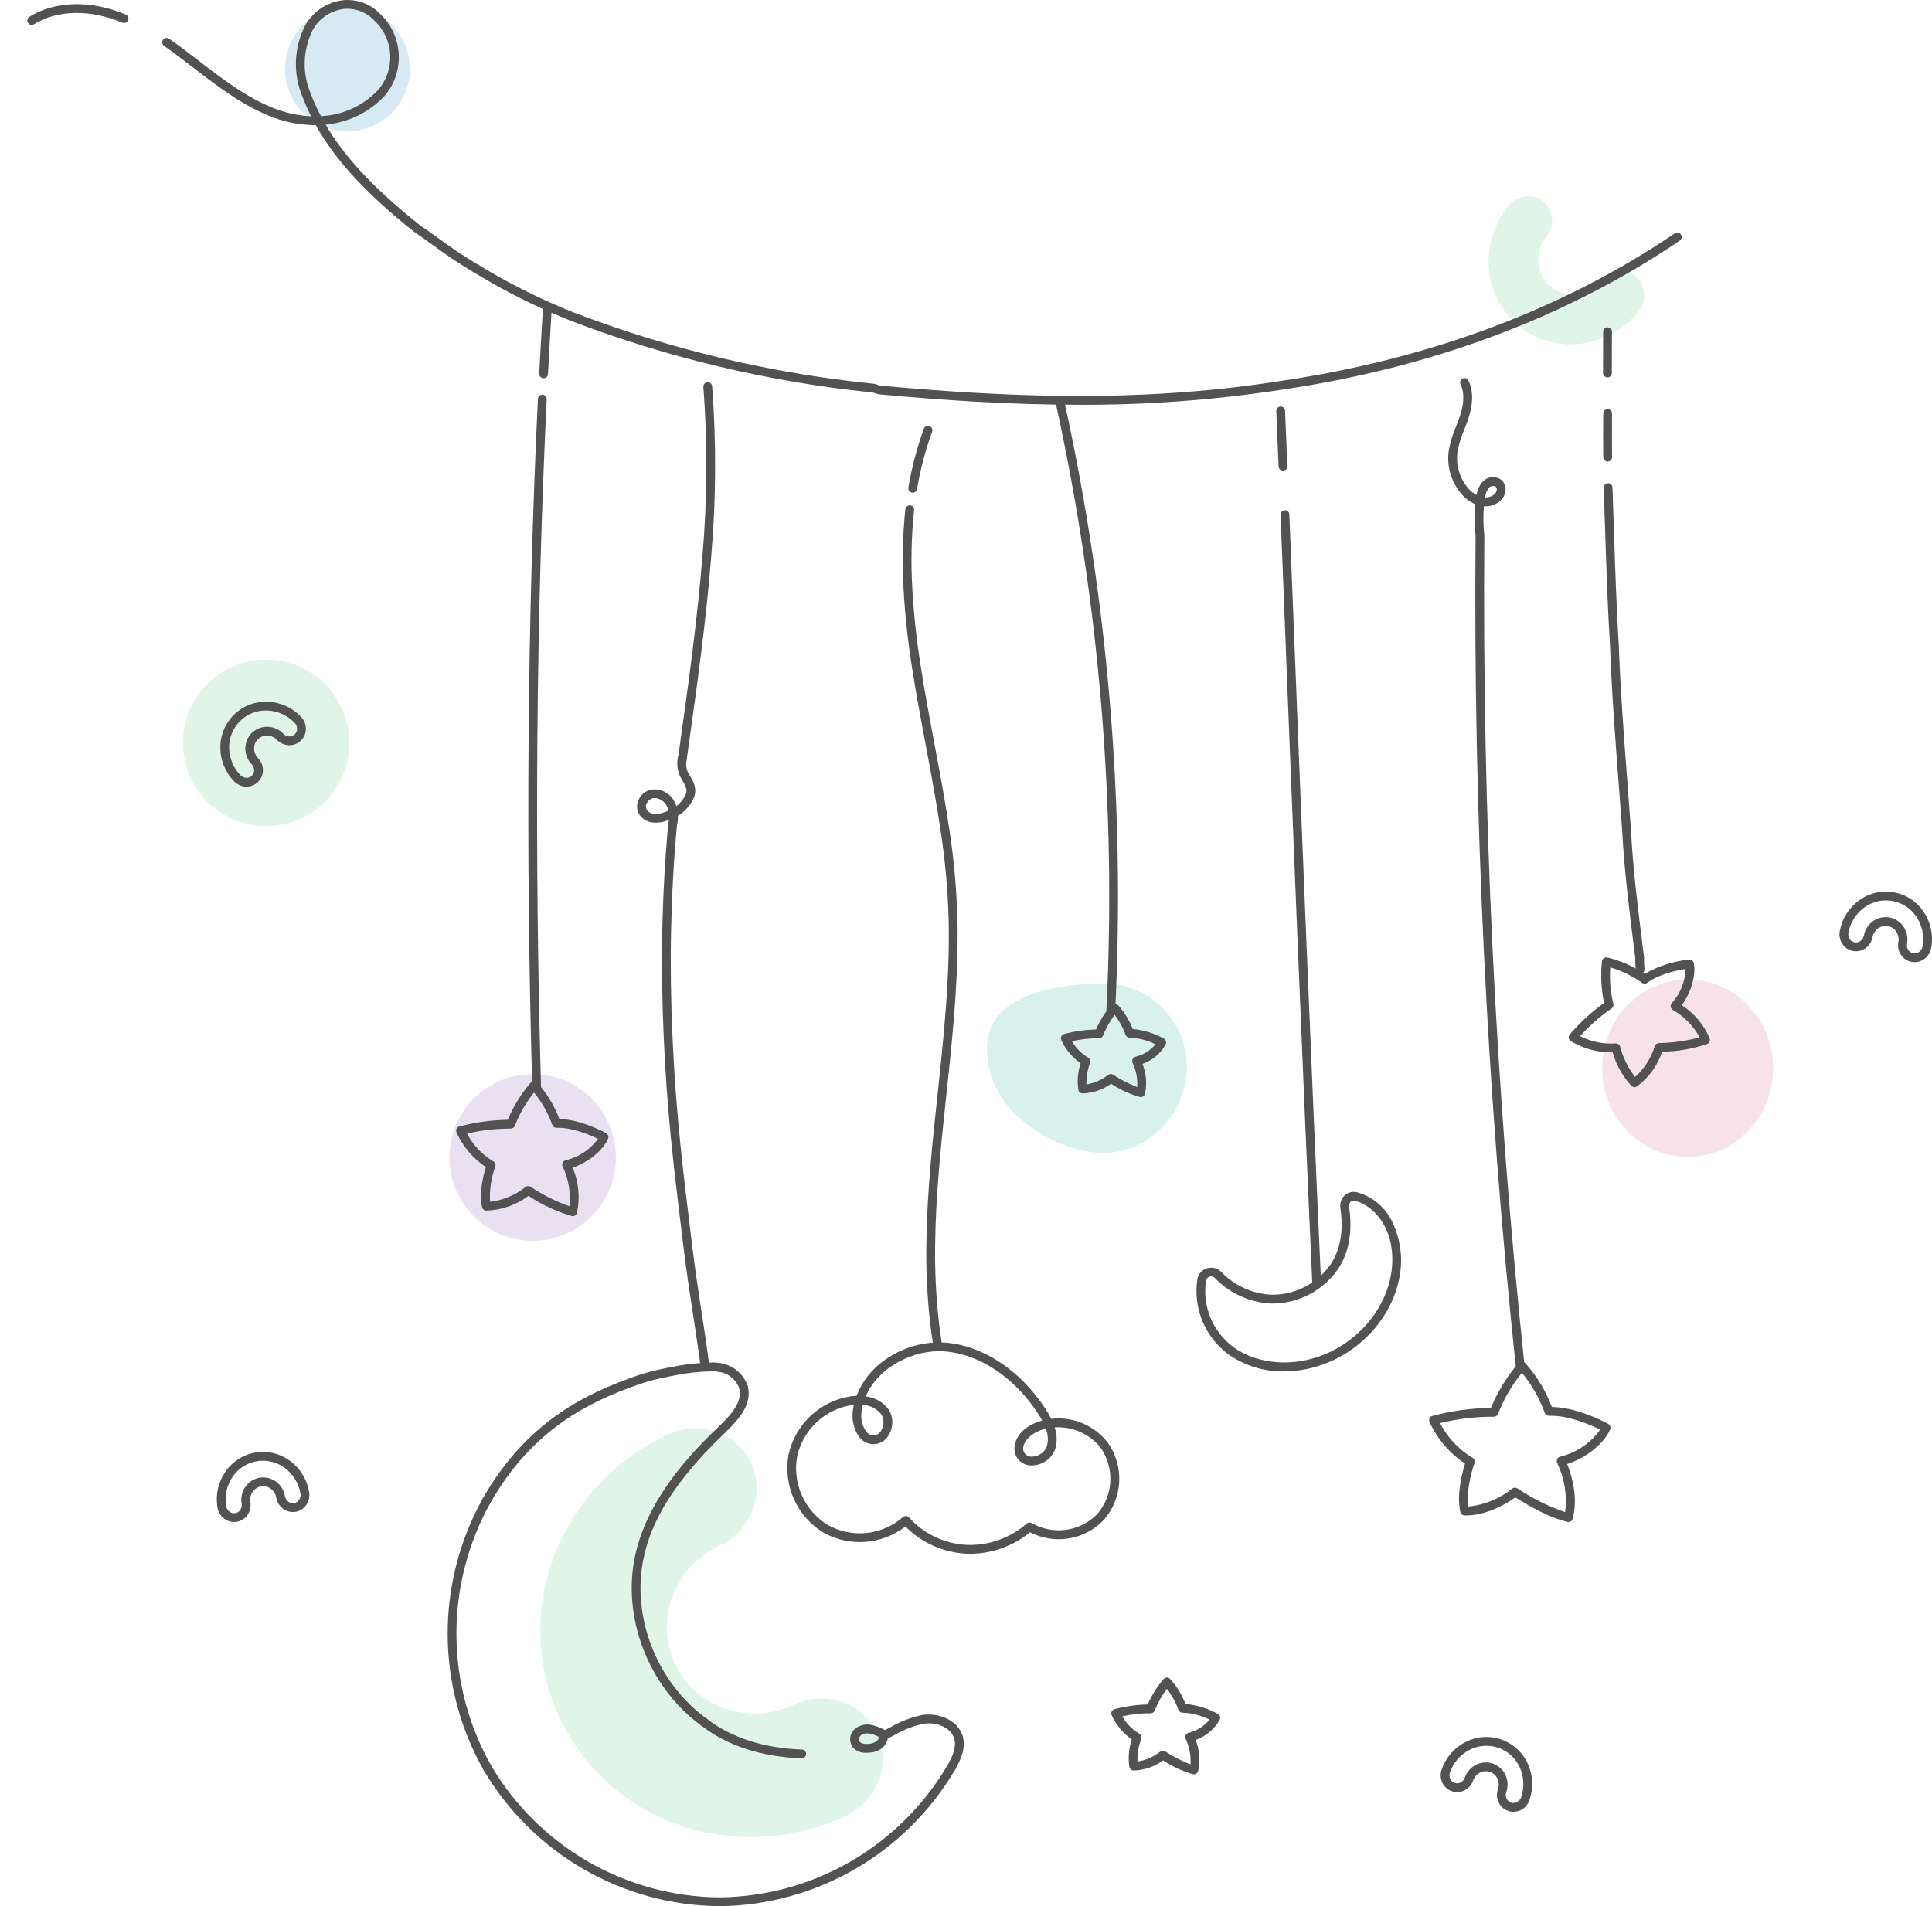<svg width="305" height="301" viewBox="0 0 305 301" fill="none" xmlns="http://www.w3.org/2000/svg">
<g clip-path="url(#clip0_3510_10156)">
<path opacity="0.3" d="M42.014 130.466C49.269 130.466 55.15 124.576 55.15 117.31C55.15 110.044 49.269 104.154 42.014 104.154C34.76 104.154 28.879 110.044 28.879 117.31C28.879 124.576 34.76 130.466 42.014 130.466Z" fill="#96DEB2"/>
<path opacity="0.3" d="M266.429 182.67C273.884 182.67 279.927 176.404 279.927 168.673C279.927 160.943 273.884 154.677 266.429 154.677C258.974 154.677 252.931 160.943 252.931 168.673C252.931 176.404 258.974 182.67 266.429 182.67Z" fill="#E69FB5"/>
<path opacity="0.3" d="M54.855 20.74C60.297 20.74 64.71 16.321 64.71 10.87C64.71 5.419 60.297 1 54.855 1C49.412 1 45 5.419 45 10.87C45 16.321 49.412 20.74 54.855 20.74Z" fill="#79B7DA"/>
<path opacity="0.3" d="M155.897 164.316C156.637 157.088 166.966 155.293 174.22 155.293C177.704 155.293 181.045 156.679 183.508 159.146C185.972 161.613 187.356 164.96 187.356 168.449C187.356 175.715 181.475 182.054 174.22 182.054C166.966 182.054 154.755 175.47 155.897 164.316Z" fill="#7DCEC3"/>
<path opacity="0.3" d="M84.091 195.933C91.345 195.933 97.226 190.043 97.226 182.777C97.226 175.511 91.345 169.621 84.091 169.621C76.836 169.621 70.955 175.511 70.955 182.777C70.955 190.043 76.836 195.933 84.091 195.933Z" fill="#B69BD4"/>
<path opacity="0.3" d="M113.571 244.088L113.571 244.088C110.173 245.671 107.521 248.513 106.173 252.015C105.514 253.727 105.206 255.554 105.267 257.387C105.328 259.221 105.757 261.023 106.529 262.687C107.308 264.347 108.414 265.833 109.779 267.056C111.144 268.279 112.741 269.214 114.475 269.805C118.022 271.016 121.9 270.801 125.292 269.206L125.293 269.205C127.693 268.073 130.439 267.917 132.952 268.771C134.159 269.181 135.271 269.831 136.223 270.681C137.174 271.531 137.944 272.564 138.488 273.719C139.024 274.877 139.321 276.132 139.362 277.408C139.403 278.684 139.187 279.955 138.727 281.146C137.769 283.624 135.888 285.635 133.481 286.753C125.287 290.615 115.917 291.143 107.342 288.224C103.194 286.813 99.371 284.579 96.103 281.656C92.835 278.733 90.188 275.18 88.321 271.21C86.478 267.229 85.454 262.917 85.311 258.531C85.168 254.144 85.909 249.774 87.49 245.681C90.754 237.221 97.168 230.359 105.383 226.541C107.784 225.408 110.53 225.253 113.043 226.107C114.25 226.517 115.362 227.166 116.313 228.016C117.264 228.866 118.035 229.9 118.578 231.054C119.114 232.213 119.411 233.467 119.452 234.743C119.493 236.019 119.277 237.291 118.817 238.481C117.859 240.96 115.979 242.97 113.571 244.088Z" fill="#96DEB2"/>
<path opacity="0.3" d="M244.115 37.379L244.114 37.379C243.173 38.539 242.718 40.02 242.844 41.51C242.906 42.238 243.114 42.946 243.455 43.593C243.796 44.239 244.264 44.809 244.83 45.271C245.398 45.729 246.052 46.068 246.754 46.268C247.456 46.468 248.191 46.524 248.915 46.433C250.396 46.247 251.748 45.493 252.685 44.329L252.686 44.329C253.348 43.504 254.305 42.969 255.354 42.836C255.857 42.772 256.369 42.81 256.858 42.949C257.346 43.087 257.802 43.323 258.198 43.641C258.591 43.963 258.916 44.36 259.153 44.81C259.39 45.26 259.534 45.753 259.576 46.26C259.665 47.315 259.341 48.364 258.673 49.184C256.411 51.999 253.146 53.824 249.567 54.276C247.835 54.495 246.077 54.362 244.397 53.886C242.718 53.41 241.151 52.599 239.791 51.503C238.438 50.399 237.321 49.033 236.506 47.487C235.691 45.941 235.196 44.246 235.049 42.504C234.746 38.903 235.849 35.325 238.127 32.523C238.79 31.698 239.746 31.163 240.795 31.03C241.299 30.966 241.81 31.004 242.299 31.143C242.788 31.281 243.243 31.517 243.639 31.835C244.033 32.157 244.358 32.554 244.594 33.004C244.831 33.454 244.975 33.947 245.017 34.454C245.106 35.509 244.782 36.558 244.115 37.379Z" fill="#96DEB2"/>
<path d="M76.811 237.671C76.69 237.671 76.572 237.639 76.467 237.58C76.308 237.488 76.19 237.337 76.142 237.159C76.093 236.981 76.117 236.791 76.208 236.631C83.093 224.539 92.437 220.023 100.669 217.199C100.843 217.14 101.034 217.152 101.199 217.233C101.364 217.314 101.491 217.458 101.551 217.632C101.61 217.806 101.598 217.997 101.517 218.163C101.436 218.329 101.293 218.455 101.119 218.515C93.132 221.254 84.07 225.63 77.414 237.32C77.354 237.427 77.266 237.515 77.16 237.577C77.054 237.639 76.933 237.671 76.811 237.671Z" fill="#525252"/>
<path d="M77 279.957C76.879 279.957 76.759 279.925 76.654 279.864C76.548 279.804 76.461 279.716 76.4 279.611C72.678 273.069 70.705 265.676 70.671 258.146C70.638 250.617 72.545 243.206 76.209 236.631C76.3 236.471 76.451 236.354 76.628 236.305C76.806 236.256 76.996 236.28 77.156 236.371C77.315 236.463 77.433 236.614 77.481 236.792C77.53 236.97 77.506 237.16 77.415 237.32C73.869 243.682 72.024 250.854 72.056 258.14C72.089 265.426 73.998 272.581 77.6 278.911C77.692 279.071 77.718 279.26 77.671 279.439C77.624 279.617 77.508 279.769 77.349 279.862C77.243 279.924 77.123 279.957 77 279.957Z" fill="#525252"/>
<path d="M113.547 301C106.043 300.931 98.682 298.927 92.176 295.18C85.669 291.434 80.236 286.072 76.4 279.611C76.307 279.452 76.282 279.262 76.329 279.084C76.376 278.906 76.492 278.753 76.651 278.661C76.81 278.568 76.999 278.542 77.177 278.589C77.355 278.637 77.507 278.752 77.6 278.912C81.312 285.164 86.57 290.352 92.866 293.978C99.162 297.603 106.285 299.543 113.547 299.61C113.572 299.611 113.596 299.611 113.621 299.61C113.805 299.61 113.981 299.683 114.111 299.813C114.241 299.943 114.315 300.119 114.315 300.304C114.315 300.488 114.242 300.665 114.113 300.796C113.983 300.926 113.806 301 113.622 301H113.547Z" fill="#525252"/>
<path d="M113.621 301C113.437 301 113.261 300.927 113.13 300.796C113 300.666 112.927 300.49 112.927 300.306C112.926 300.121 112.999 299.944 113.129 299.814C113.259 299.683 113.435 299.61 113.619 299.609C120.894 299.528 128.025 297.568 134.321 293.919C140.618 290.269 145.867 285.054 149.563 278.778C149.608 278.698 149.669 278.629 149.741 278.573C149.813 278.518 149.896 278.477 149.984 278.453C150.072 278.43 150.164 278.424 150.254 278.436C150.345 278.448 150.432 278.477 150.511 278.523C150.59 278.569 150.659 278.629 150.714 278.702C150.77 278.774 150.811 278.857 150.834 278.945C150.858 279.033 150.864 279.125 150.852 279.216C150.84 279.306 150.81 279.393 150.765 279.473C146.947 285.959 141.522 291.348 135.015 295.119C128.508 298.89 121.139 300.916 113.622 301H113.621Z" fill="#525252"/>
<path d="M150.163 279.821C150.042 279.821 149.922 279.789 149.817 279.727C149.657 279.635 149.541 279.483 149.493 279.305C149.446 279.127 149.471 278.938 149.563 278.778C150.313 277.476 151.029 275.96 150.654 274.59C150.606 274.412 150.63 274.222 150.721 274.062C150.812 273.902 150.963 273.784 151.141 273.736C151.228 273.712 151.32 273.705 151.411 273.716C151.501 273.728 151.589 273.757 151.668 273.802C151.747 273.847 151.816 273.908 151.872 273.98C151.928 274.052 151.969 274.135 151.993 274.223C152.503 276.086 151.658 277.923 150.765 279.473C150.704 279.579 150.616 279.667 150.511 279.728C150.405 279.789 150.285 279.821 150.163 279.821Z" fill="#525252"/>
<path d="M151.323 275.101C151.171 275.101 151.024 275.051 150.903 274.958C150.782 274.866 150.695 274.736 150.654 274.589C150.153 272.757 147.795 271.911 145.896 272.177C145.806 272.19 145.714 272.185 145.626 272.162C145.537 272.139 145.455 272.099 145.382 272.044C145.309 271.989 145.248 271.92 145.201 271.842C145.155 271.763 145.125 271.676 145.112 271.586C145.1 271.495 145.105 271.403 145.128 271.315C145.15 271.226 145.19 271.143 145.245 271.07C145.3 270.997 145.369 270.936 145.447 270.89C145.526 270.844 145.613 270.813 145.703 270.8C148.237 270.444 151.283 271.627 151.993 274.222C152.017 274.31 152.024 274.402 152.013 274.492C152.001 274.583 151.972 274.671 151.927 274.75C151.882 274.829 151.821 274.899 151.749 274.955C151.677 275.011 151.595 275.052 151.507 275.076C151.447 275.093 151.386 275.101 151.323 275.101Z" fill="#525252"/>
<path d="M136.832 276.772L136.783 276.772C136.368 276.808 135.95 276.744 135.565 276.584C135.18 276.424 134.839 276.173 134.571 275.853C134.275 275.408 134.155 274.869 134.232 274.34C134.309 273.811 134.578 273.329 134.988 272.986C135.35 272.697 135.772 272.493 136.223 272.389C136.674 272.285 137.143 272.284 137.595 272.387C138.24 272.532 138.864 272.758 139.453 273.06C139.541 273.101 139.629 273.142 139.717 273.182C140.034 273.025 140.351 272.863 140.662 272.704C142.224 271.791 143.928 271.148 145.703 270.801C145.885 270.775 146.07 270.823 146.217 270.934C146.364 271.045 146.461 271.21 146.487 271.392C146.5 271.483 146.494 271.575 146.471 271.663C146.449 271.752 146.409 271.835 146.354 271.907C146.299 271.98 146.23 272.042 146.152 272.088C146.073 272.134 145.986 272.165 145.896 272.177C144.275 272.506 142.719 273.102 141.294 273.942C140.922 274.132 140.541 274.327 140.156 274.516C140.089 274.868 139.95 275.202 139.747 275.498C139.544 275.793 139.282 276.042 138.977 276.23C138.328 276.611 137.584 276.799 136.832 276.772ZM136.908 273.713C136.543 273.697 136.184 273.812 135.896 274.037C135.754 274.153 135.656 274.315 135.618 274.494C135.58 274.674 135.604 274.861 135.686 275.025C135.838 275.156 136.014 275.255 136.204 275.316C136.395 275.377 136.595 275.399 136.795 275.381C137.296 275.411 137.796 275.297 138.236 275.054C138.376 274.97 138.496 274.858 138.591 274.726C138.686 274.593 138.752 274.443 138.787 274.284C138.328 274.049 137.843 273.871 137.341 273.754C137.198 273.727 137.053 273.713 136.908 273.713Z" fill="#525252"/>
<path d="M126.562 277.654L126.538 277.653C120.259 277.435 114.809 275.667 110.777 272.541C110.705 272.485 110.645 272.416 110.599 272.336C110.554 272.257 110.525 272.17 110.513 272.079C110.502 271.989 110.508 271.897 110.532 271.808C110.556 271.72 110.597 271.638 110.653 271.566C110.709 271.493 110.778 271.433 110.857 271.388C110.937 271.342 111.024 271.313 111.114 271.301C111.205 271.29 111.297 271.296 111.385 271.32C111.472 271.344 111.555 271.386 111.627 271.442C115.427 274.388 120.6 276.056 126.586 276.264C126.77 276.27 126.944 276.349 127.07 276.484C127.195 276.619 127.262 276.798 127.256 276.983C127.249 277.163 127.174 277.333 127.044 277.458C126.915 277.584 126.742 277.654 126.562 277.654Z" fill="#525252"/>
<path d="M111.201 272.687C111.056 272.687 110.914 272.641 110.796 272.556C102.425 266.527 98.104 255.417 100.289 245.538C100.309 245.449 100.346 245.365 100.398 245.29C100.45 245.215 100.517 245.151 100.594 245.102C100.671 245.053 100.756 245.02 100.846 245.004C100.936 244.988 101.028 244.99 101.117 245.01C101.297 245.05 101.453 245.159 101.552 245.315C101.651 245.47 101.685 245.659 101.645 245.839C99.576 255.191 103.672 265.713 111.607 271.427C111.756 271.535 111.857 271.697 111.886 271.879C111.916 272.061 111.872 272.248 111.765 272.397C111.701 272.487 111.616 272.56 111.518 272.61C111.42 272.661 111.311 272.687 111.201 272.687Z" fill="#525252"/>
<path d="M100.968 246.383C100.918 246.383 100.867 246.378 100.817 246.367C100.638 246.327 100.481 246.217 100.382 246.062C100.283 245.906 100.25 245.718 100.29 245.538C102.232 236.756 108.77 229.737 113.518 225.221C113.584 225.158 113.661 225.109 113.747 225.077C113.832 225.044 113.923 225.028 114.014 225.031C114.105 225.033 114.195 225.053 114.278 225.09C114.361 225.127 114.436 225.181 114.499 225.247C114.626 225.38 114.694 225.559 114.69 225.744C114.685 225.928 114.607 226.103 114.473 226.23C104.835 235.396 102.536 241.811 101.645 245.838C101.611 245.993 101.525 246.131 101.402 246.23C101.279 246.329 101.126 246.383 100.968 246.383Z" fill="#525252"/>
<path d="M113.995 226.42C113.901 226.421 113.807 226.402 113.721 226.364C113.634 226.327 113.556 226.272 113.491 226.204C113.429 226.138 113.379 226.06 113.347 225.975C113.314 225.889 113.299 225.798 113.301 225.707C113.303 225.616 113.324 225.526 113.361 225.443C113.398 225.359 113.451 225.284 113.517 225.221C115.501 223.335 117.259 221.303 116.697 219.225C116.649 219.047 116.673 218.857 116.765 218.697C116.856 218.537 117.008 218.42 117.185 218.372C117.273 218.348 117.365 218.342 117.456 218.353C117.546 218.365 117.633 218.394 117.712 218.44C117.791 218.485 117.861 218.546 117.917 218.618C117.972 218.691 118.013 218.773 118.037 218.861C118.789 221.643 116.768 224.046 114.473 226.229C114.344 226.352 114.173 226.421 113.995 226.42Z" fill="#525252"/>
<path d="M117.367 219.738C117.215 219.738 117.067 219.688 116.946 219.595C116.825 219.502 116.737 219.372 116.697 219.225C116.445 218.534 116.008 217.926 115.434 217.467C114.86 217.009 114.172 216.716 113.443 216.623C113.354 216.606 113.269 216.571 113.193 216.521C113.116 216.47 113.051 216.405 113 216.33C112.949 216.254 112.913 216.169 112.895 216.08C112.877 215.99 112.876 215.898 112.893 215.809C112.911 215.719 112.945 215.634 112.996 215.557C113.046 215.481 113.111 215.416 113.186 215.364C113.262 215.313 113.346 215.277 113.436 215.259C113.525 215.241 113.617 215.24 113.706 215.258C114.69 215.4 115.615 215.812 116.379 216.448C117.144 217.084 117.718 217.919 118.038 218.861C118.061 218.949 118.068 219.041 118.056 219.132C118.044 219.222 118.015 219.31 117.97 219.389C117.924 219.468 117.864 219.538 117.791 219.593C117.719 219.649 117.637 219.69 117.549 219.714C117.49 219.73 117.429 219.738 117.367 219.738Z" fill="#525252"/>
<path d="M113.575 216.636C113.531 216.635 113.486 216.631 113.443 216.623C113.17 216.572 112.893 216.546 112.615 216.544C112.431 216.54 112.256 216.464 112.128 216.332C112 216.199 111.93 216.021 111.933 215.837C111.934 215.745 111.953 215.655 111.99 215.571C112.026 215.488 112.078 215.412 112.144 215.348C112.21 215.285 112.287 215.235 112.372 215.201C112.457 215.168 112.548 215.152 112.639 215.153C112.997 215.157 113.354 215.192 113.706 215.258C113.796 215.275 113.881 215.31 113.957 215.36C114.033 215.41 114.098 215.475 114.15 215.551C114.201 215.626 114.236 215.711 114.255 215.801C114.273 215.89 114.273 215.983 114.256 216.072C114.225 216.231 114.141 216.373 114.016 216.476C113.892 216.579 113.736 216.635 113.575 216.636Z" fill="#525252"/>
<path d="M105.227 217.427C105.064 217.427 104.906 217.369 104.782 217.264C104.657 217.159 104.573 217.013 104.545 216.852C104.513 216.67 104.554 216.483 104.66 216.332C104.766 216.182 104.927 216.079 105.108 216.047C105.362 216.002 105.642 215.95 105.945 215.893C108.146 215.42 110.388 215.172 112.639 215.154C112.73 215.156 112.82 215.175 112.904 215.212C112.987 215.248 113.063 215.301 113.126 215.366C113.19 215.432 113.24 215.509 113.273 215.594C113.306 215.679 113.323 215.77 113.321 215.861C113.318 216.043 113.244 216.217 113.114 216.345C112.984 216.473 112.809 216.545 112.627 216.545L112.616 216.544C110.459 216.568 108.309 216.808 106.2 217.26C105.892 217.318 105.607 217.371 105.348 217.416C105.308 217.423 105.268 217.427 105.227 217.427Z" fill="#525252"/>
<path d="M100.894 218.553C100.75 218.552 100.608 218.507 100.491 218.423C100.373 218.339 100.285 218.22 100.238 218.082C100.208 217.996 100.196 217.905 100.202 217.814C100.207 217.722 100.231 217.633 100.271 217.551C100.311 217.469 100.367 217.396 100.435 217.336C100.504 217.275 100.583 217.229 100.669 217.199C102.122 216.717 103.605 216.331 105.108 216.046C105.29 216.015 105.476 216.056 105.627 216.162C105.778 216.268 105.88 216.43 105.912 216.611C105.928 216.701 105.926 216.793 105.906 216.882C105.886 216.971 105.849 217.056 105.797 217.131C105.744 217.205 105.678 217.269 105.601 217.318C105.524 217.367 105.438 217.4 105.348 217.416C103.916 217.689 102.503 218.056 101.119 218.515C101.047 218.54 100.971 218.552 100.894 218.553Z" fill="#525252"/>
<path d="M202.691 216.559C199.594 216.604 196.559 215.682 194.008 213.922C192.16 212.582 190.718 210.757 189.839 208.649C188.96 206.541 188.68 204.23 189.028 201.972C189.101 201.578 189.281 201.211 189.548 200.911C189.815 200.612 190.159 200.392 190.543 200.275C190.931 200.154 191.346 200.143 191.741 200.241C192.135 200.34 192.495 200.546 192.781 200.835C194.885 203.024 197.748 204.317 200.777 204.448C202.616 204.464 204.431 204.027 206.06 203.173C207.689 202.32 209.083 201.077 210.118 199.555C211.987 196.738 211.967 193.274 211.621 190.865C211.547 190.481 211.57 190.085 211.688 189.712C211.805 189.34 212.013 189.002 212.294 188.73C212.562 188.496 212.884 188.333 213.231 188.255C213.578 188.178 213.939 188.188 214.281 188.286C215.508 188.629 216.644 189.238 217.61 190.071C218.575 190.904 219.345 191.939 219.866 193.104C221.017 195.546 221.428 198.273 221.049 200.947C220.238 207.003 215.814 212.558 209.78 215.1C207.537 216.053 205.127 216.549 202.691 216.559ZM191.207 201.565C191.12 201.565 191.034 201.578 190.951 201.604C190.81 201.645 190.682 201.725 190.584 201.835C190.485 201.945 190.419 202.08 190.393 202.226C190.088 204.223 190.339 206.266 191.119 208.13C191.899 209.994 193.177 211.606 194.813 212.789C198.62 215.503 204.283 215.907 209.242 213.818C214.831 211.463 218.926 206.339 219.673 200.762C220.487 194.684 217.327 190.492 213.94 189.634C213.82 189.594 213.69 189.585 213.565 189.607C213.44 189.63 213.322 189.683 213.223 189.763C213.114 189.884 213.036 190.029 212.996 190.187C212.957 190.344 212.956 190.509 212.995 190.667C213.376 193.316 213.386 197.142 211.275 200.324C210.108 202.039 208.537 203.439 206.701 204.401C204.865 205.362 202.821 205.856 200.749 205.838C197.359 205.699 194.152 204.258 191.795 201.814C191.718 201.735 191.627 201.673 191.526 201.63C191.425 201.587 191.316 201.565 191.207 201.565V201.565Z" fill="#525252"/>
<path d="M153.183 245.353C152.972 245.353 152.76 245.348 152.55 245.338C148.924 245.158 145.496 243.627 142.941 241.044C141.112 242.458 138.908 243.302 136.604 243.473C134.3 243.643 131.996 243.131 129.98 242.002C127.933 240.747 126.313 238.902 125.332 236.709C124.351 234.516 124.056 232.076 124.484 229.712C124.999 227.365 126.211 225.228 127.96 223.583C129.71 221.939 131.915 220.862 134.286 220.495C134.594 220.453 134.904 220.428 135.214 220.42C136.125 218.081 137.726 216.074 139.804 214.669C142.557 212.733 145.887 211.795 149.244 212.011C155.147 212.464 161.043 216.357 165.015 222.426C165.358 222.945 165.669 223.485 165.945 224.043C167.628 223.848 169.334 224.09 170.897 224.745C172.461 225.401 173.829 226.449 174.872 227.787C176.158 229.595 176.798 231.784 176.687 234.001C176.576 236.218 175.722 238.333 174.263 240.003C172.791 241.545 170.862 242.568 168.762 242.921C166.662 243.273 164.504 242.936 162.612 241.96C159.946 244.133 156.62 245.33 153.183 245.353ZM142.998 239.396C143.095 239.396 143.192 239.416 143.281 239.456C143.37 239.496 143.449 239.554 143.514 239.626C144.672 240.911 146.072 241.955 147.634 242.696C149.196 243.438 150.888 243.864 152.614 243.949C156.078 244.077 159.461 242.877 162.072 240.593C162.183 240.494 162.323 240.434 162.472 240.421C162.62 240.408 162.769 240.443 162.896 240.521C164.537 241.46 166.443 241.826 168.315 241.563C170.187 241.3 171.919 240.421 173.238 239.065C174.468 237.628 175.187 235.822 175.281 233.931C175.375 232.04 174.84 230.171 173.759 228.618C172.898 227.533 171.788 226.674 170.523 226.114C169.257 225.553 167.875 225.309 166.495 225.402C166.904 226.545 166.92 227.792 166.542 228.946C166.255 229.639 165.778 230.237 165.166 230.67C164.555 231.103 163.833 231.353 163.084 231.392C162.544 231.451 161.998 231.344 161.52 231.084C161.042 230.825 160.654 230.426 160.408 229.94C159.679 228.43 160.452 226.127 163.008 224.887C163.495 224.651 164.004 224.46 164.526 224.316C164.333 223.954 164.109 223.578 163.854 223.188C160.116 217.478 154.615 213.818 149.138 213.397C144.341 213.028 138.661 215.803 136.67 220.509C137.385 220.584 138.076 220.808 138.7 221.165C139.324 221.522 139.867 222.004 140.295 222.583C140.663 223.171 140.863 223.849 140.873 224.543C140.883 225.237 140.703 225.921 140.353 226.52C140.111 226.996 139.739 227.393 139.279 227.664C138.82 227.935 138.293 228.069 137.76 228.05C137.355 228.024 136.96 227.913 136.6 227.724C136.24 227.535 135.925 227.273 135.673 226.953C134.791 225.741 134.42 224.231 134.638 222.748C134.677 222.441 134.73 222.137 134.797 221.836C134.687 221.846 134.579 221.858 134.473 221.873C132.386 222.196 130.445 223.143 128.905 224.591C127.365 226.039 126.299 227.919 125.845 229.985C125.468 232.067 125.728 234.213 126.592 236.144C127.455 238.074 128.881 239.698 130.682 240.802C132.544 241.845 134.682 242.286 136.804 242.066C138.925 241.846 140.927 240.975 142.536 239.572C142.663 239.458 142.827 239.395 142.998 239.396ZM165.102 225.608C164.588 225.73 164.089 225.908 163.613 226.138C162.425 226.715 161.084 228.147 161.658 229.335C161.789 229.57 161.988 229.759 162.229 229.879C162.47 229.998 162.741 230.042 163.007 230.004C163.483 229.982 163.942 229.828 164.336 229.56C164.729 229.291 165.04 228.918 165.233 228.483C165.524 227.538 165.477 226.522 165.102 225.608ZM136.22 221.847C136.13 222.202 136.061 222.563 136.014 222.926C135.846 224.028 136.107 225.152 136.743 226.067C136.873 226.24 137.038 226.382 137.228 226.485C137.418 226.588 137.628 226.648 137.844 226.662C138.117 226.662 138.384 226.584 138.615 226.437C138.845 226.291 139.029 226.082 139.146 225.834C139.364 225.46 139.479 225.034 139.479 224.601C139.48 224.167 139.366 223.741 139.149 223.366C138.799 222.917 138.356 222.548 137.85 222.286C137.345 222.023 136.789 221.874 136.22 221.847Z" fill="#525252"/>
<path d="M258.042 171.672C257.868 171.672 257.699 171.606 257.571 171.487C256.169 169.983 255.147 168.164 254.591 166.183C252.272 166.216 249.99 165.604 247.997 164.416C247.907 164.365 247.829 164.295 247.769 164.21C247.709 164.126 247.669 164.029 247.652 163.926C247.634 163.824 247.64 163.719 247.668 163.619C247.696 163.52 247.746 163.427 247.815 163.35C249.412 161.477 251.23 159.805 253.23 158.373C252.781 156.216 252.666 154.002 252.889 151.81C252.898 151.71 252.929 151.614 252.979 151.527C253.029 151.44 253.096 151.365 253.178 151.307C253.259 151.249 253.352 151.21 253.45 151.191C253.548 151.172 253.649 151.175 253.746 151.199C255.848 151.691 257.839 152.572 259.616 153.798C261.768 152.552 264.16 151.781 266.632 151.534C266.806 151.514 266.981 151.56 267.123 151.663C267.264 151.767 267.361 151.92 267.395 152.092C267.804 154.187 266.782 157.032 265.484 158.729C267.456 159.983 268.997 161.813 269.898 163.972C269.961 164.143 269.954 164.331 269.88 164.497C269.805 164.663 269.669 164.793 269.5 164.86C267.211 165.627 264.817 166.038 262.403 166.076C261.666 168.269 260.276 170.183 258.419 171.56C258.307 171.633 258.176 171.672 258.042 171.672ZM255.095 164.759C255.246 164.759 255.392 164.808 255.512 164.899C255.632 164.989 255.72 165.116 255.762 165.261C256.217 167.004 257.019 168.637 258.121 170.062C259.581 168.76 260.656 167.081 261.226 165.208C261.267 165.071 261.349 164.95 261.462 164.862C261.574 164.774 261.711 164.722 261.853 164.714C264.038 164.676 266.209 164.37 268.319 163.804C267.33 161.994 265.86 160.494 264.072 159.469C263.983 159.414 263.907 159.339 263.85 159.25C263.794 159.161 263.758 159.06 263.746 158.956C263.734 158.851 263.746 158.745 263.781 158.645C263.816 158.546 263.873 158.456 263.948 158.382C265.272 156.9 266.033 154.999 266.096 153.011C264.635 153.24 261.877 153.829 260.046 155.193C259.932 155.278 259.795 155.326 259.653 155.33C259.512 155.334 259.372 155.295 259.253 155.218C257.721 154.122 256.017 153.291 254.21 152.76C254.078 154.687 254.239 156.624 254.688 158.503C254.724 158.642 254.715 158.788 254.664 158.922C254.614 159.056 254.523 159.171 254.404 159.251C252.583 160.498 250.92 161.961 249.45 163.608C251.169 164.5 253.1 164.899 255.031 164.762C255.053 164.76 255.074 164.759 255.095 164.759H255.095Z" fill="#525252"/>
<path d="M247.61 240.336C247.556 240.336 247.502 240.33 247.45 240.317C244.637 239.652 241.843 238.067 239.206 236.452C237.139 237.975 233.982 239.388 231.195 239.296C231.041 239.291 230.893 239.235 230.775 239.137C230.656 239.038 230.573 238.903 230.54 238.752C229.965 236.167 230.688 233.033 231.285 231.106C228.842 229.495 226.902 227.227 225.69 224.561C225.644 224.467 225.62 224.365 225.619 224.262C225.618 224.158 225.64 224.055 225.684 223.961C225.728 223.867 225.792 223.784 225.872 223.718C225.952 223.652 226.046 223.605 226.146 223.58C229.156 222.782 232.252 222.36 235.365 222.324C236.436 219.751 237.903 217.361 239.713 215.243C239.777 215.166 239.857 215.104 239.947 215.061C240.037 215.018 240.135 214.996 240.235 214.994C240.335 214.993 240.434 215.013 240.525 215.054C240.617 215.094 240.698 215.154 240.764 215.229C242.594 217.257 244.025 219.613 244.982 222.172C248.562 222.218 252.362 224.034 253.876 224.84C254.03 224.922 254.148 225.06 254.205 225.225C254.263 225.391 254.256 225.572 254.186 225.732C253.106 228.203 249.948 230.416 247.405 231.174C248.322 233.506 249.087 236.69 248.282 239.814C248.243 239.964 248.156 240.096 248.035 240.19C247.913 240.285 247.764 240.336 247.61 240.336ZM239.163 234.914C239.292 234.914 239.418 234.95 239.527 235.017C241.875 236.592 244.415 237.858 247.085 238.783C247.42 236.11 246.979 233.398 245.816 230.969C245.774 230.872 245.754 230.767 245.758 230.662C245.762 230.557 245.79 230.454 245.84 230.361C245.889 230.268 245.96 230.187 246.045 230.126C246.13 230.064 246.228 230.022 246.332 230.004C248.87 229.398 251.101 227.886 252.607 225.751C250.987 224.95 247.552 223.465 244.543 223.567C244.402 223.571 244.262 223.532 244.143 223.455C244.024 223.378 243.932 223.266 243.877 223.135C243.044 220.822 241.82 218.67 240.258 216.772C238.674 218.727 237.403 220.917 236.491 223.263C236.443 223.399 236.354 223.517 236.235 223.598C236.117 223.68 235.975 223.721 235.832 223.717C232.969 223.7 230.116 224.038 227.337 224.724C228.495 226.992 230.27 228.886 232.457 230.186C232.598 230.266 232.706 230.391 232.764 230.542C232.822 230.693 232.825 230.859 232.774 231.012C232.247 232.59 231.459 235.484 231.796 237.902C234.333 237.647 236.741 236.662 238.731 235.066C238.853 234.968 239.006 234.914 239.163 234.914Z" fill="#525252"/>
<path d="M90.416 192.036C90.362 192.036 90.308 192.03 90.255 192.017C87.832 191.311 85.531 190.236 83.433 188.83C81.503 190.279 79.174 191.096 76.763 191.171C76.609 191.166 76.461 191.11 76.342 191.012C76.223 190.913 76.141 190.778 76.107 190.627C75.632 188.49 76.208 185.916 76.703 184.295C74.689 182.945 73.09 181.061 72.083 178.853C72.038 178.76 72.014 178.657 72.013 178.554C72.012 178.45 72.034 178.347 72.078 178.253C72.121 178.159 72.186 178.076 72.266 178.01C72.346 177.944 72.439 177.897 72.54 177.872C75.026 177.214 77.583 176.862 80.154 176.825C81.048 174.702 82.264 172.73 83.759 170.978C83.823 170.901 83.903 170.84 83.993 170.797C84.083 170.754 84.182 170.731 84.282 170.73C84.382 170.729 84.48 170.749 84.571 170.79C84.663 170.83 84.744 170.89 84.811 170.964C86.324 172.64 87.511 174.586 88.309 176.699C91.288 176.763 94.425 178.261 95.68 178.93C95.835 179.012 95.952 179.15 96.01 179.315C96.067 179.481 96.06 179.662 95.99 179.823C95.097 181.867 92.52 183.702 90.4 184.375C91.355 186.628 91.595 189.12 91.087 191.514C91.049 191.664 90.962 191.796 90.84 191.89C90.719 191.985 90.569 192.036 90.416 192.036ZM83.392 187.293C83.52 187.293 83.646 187.329 83.756 187.397C85.665 188.672 87.724 189.707 89.886 190.477C90.122 188.318 89.751 186.136 88.817 184.177C88.774 184.08 88.754 183.976 88.758 183.87C88.763 183.765 88.79 183.662 88.84 183.569C88.89 183.476 88.96 183.396 89.045 183.334C89.13 183.272 89.229 183.23 89.333 183.212C91.368 182.725 93.164 181.53 94.402 179.839C93.02 179.166 90.275 178.009 87.869 178.092C87.727 178.097 87.588 178.058 87.469 177.981C87.35 177.904 87.257 177.792 87.203 177.661C86.534 175.793 85.554 174.052 84.305 172.511C83.035 174.098 82.015 175.869 81.279 177.763C81.23 177.898 81.14 178.015 81.022 178.096C80.904 178.177 80.763 178.219 80.62 178.217C78.301 178.203 75.99 178.472 73.736 179.016C74.685 180.826 76.117 182.335 77.873 183.377C78.013 183.457 78.122 183.582 78.18 183.733C78.237 183.884 78.241 184.05 78.19 184.203C77.54 185.984 77.26 187.878 77.368 189.771C79.41 189.528 81.346 188.723 82.959 187.445C83.082 187.347 83.235 187.293 83.392 187.293Z" fill="#525252"/>
<path d="M188.483 280.181C188.429 280.181 188.376 280.175 188.323 280.162C186.654 279.682 185.068 278.948 183.621 277.986C182.261 278.975 180.634 279.53 178.953 279.578C178.799 279.573 178.651 279.517 178.532 279.418C178.414 279.32 178.331 279.184 178.297 279.034C178.075 277.567 178.204 276.069 178.672 274.661C177.298 273.702 176.206 272.392 175.507 270.867C175.462 270.774 175.438 270.672 175.437 270.568C175.436 270.465 175.458 270.362 175.501 270.268C175.545 270.174 175.609 270.091 175.689 270.025C175.769 269.959 175.863 269.912 175.964 269.887C177.669 269.436 179.421 269.19 181.184 269.151C181.813 267.7 182.654 266.35 183.679 265.147C183.743 265.07 183.823 265.008 183.913 264.966C184.004 264.923 184.102 264.9 184.202 264.898C184.302 264.897 184.401 264.918 184.492 264.958C184.583 264.999 184.665 265.058 184.731 265.133C185.773 266.284 186.595 267.618 187.155 269.067C188.945 269.236 190.68 269.773 192.254 270.643C192.408 270.725 192.526 270.863 192.584 271.028C192.641 271.194 192.634 271.375 192.564 271.536C191.729 273.042 190.369 274.188 188.744 274.755C189.367 276.312 189.51 278.02 189.155 279.659C189.116 279.808 189.029 279.941 188.908 280.035C188.786 280.129 188.637 280.181 188.483 280.181ZM183.584 276.452C183.712 276.452 183.838 276.488 183.948 276.555C185.199 277.384 186.537 278.072 187.939 278.607C188.032 277.219 187.77 275.83 187.175 274.573C187.133 274.477 187.113 274.372 187.117 274.266C187.121 274.161 187.149 274.058 187.199 273.965C187.249 273.872 187.319 273.792 187.404 273.73C187.49 273.668 187.588 273.627 187.691 273.609C188.971 273.292 190.113 272.568 190.946 271.544C189.631 270.878 188.187 270.506 186.714 270.454C186.572 270.459 186.433 270.42 186.314 270.343C186.195 270.265 186.102 270.154 186.048 270.023C185.615 268.825 185 267.701 184.224 266.691C183.425 267.725 182.779 268.869 182.307 270.088C182.258 270.223 182.168 270.339 182.05 270.421C181.932 270.502 181.791 270.544 181.648 270.541C180.142 270.53 178.641 270.694 177.173 271.032C177.808 272.156 178.727 273.092 179.837 273.748C179.978 273.827 180.086 273.953 180.144 274.104C180.202 274.254 180.206 274.421 180.154 274.574C179.74 275.723 179.542 276.939 179.57 278.161C180.879 277.964 182.114 277.427 183.151 276.604C183.274 276.505 183.427 276.452 183.584 276.452Z" fill="#525252"/>
<path d="M180.077 173.236C180.023 173.236 179.97 173.23 179.917 173.217C178.312 172.756 176.787 172.051 175.396 171.127C174.086 172.083 172.517 172.616 170.896 172.655C170.742 172.65 170.594 172.594 170.476 172.495C170.357 172.397 170.274 172.262 170.241 172.111C170.026 170.7 170.148 169.259 170.597 167.904C169.277 166.978 168.228 165.717 167.555 164.25C167.51 164.157 167.485 164.055 167.484 163.951C167.483 163.848 167.506 163.745 167.549 163.651C167.593 163.557 167.657 163.474 167.737 163.408C167.817 163.342 167.911 163.295 168.012 163.27C169.651 162.837 171.335 162.599 173.029 162.561C173.635 161.166 174.444 159.869 175.43 158.712C175.494 158.636 175.574 158.574 175.664 158.531C175.755 158.488 175.853 158.465 175.953 158.464C176.053 158.463 176.151 158.484 176.243 158.524C176.334 158.565 176.415 158.624 176.482 158.699C177.485 159.805 178.275 161.087 178.815 162.48C180.537 162.646 182.207 163.163 183.721 164.001C183.876 164.083 183.994 164.221 184.051 164.386C184.109 164.552 184.102 164.733 184.031 164.893C183.228 166.343 181.923 167.448 180.361 167.999C180.957 169.497 181.091 171.139 180.749 172.715C180.71 172.864 180.624 172.996 180.502 173.09C180.38 173.185 180.231 173.236 180.077 173.236ZM175.358 169.593C175.486 169.593 175.612 169.629 175.722 169.696C176.917 170.487 178.194 171.145 179.531 171.66C179.613 170.338 179.359 169.017 178.794 167.819C178.752 167.723 178.732 167.618 178.736 167.512C178.74 167.407 178.768 167.304 178.818 167.211C178.868 167.118 178.938 167.038 179.023 166.976C179.108 166.914 179.207 166.873 179.31 166.854C180.526 166.554 181.614 165.869 182.411 164.901C181.155 164.269 179.778 163.916 178.374 163.867C178.232 163.871 178.093 163.832 177.974 163.755C177.855 163.678 177.762 163.567 177.708 163.435C177.295 162.294 176.711 161.222 175.975 160.258C175.215 161.244 174.601 162.336 174.152 163.497C174.102 163.631 174.011 163.747 173.893 163.828C173.776 163.909 173.636 163.952 173.493 163.951C172.056 163.941 170.624 164.097 169.223 164.415C169.831 165.481 170.706 166.369 171.762 166.991C171.902 167.071 172.01 167.197 172.068 167.347C172.126 167.498 172.13 167.664 172.079 167.817C171.685 168.913 171.493 170.072 171.515 171.236C172.761 171.043 173.936 170.529 174.925 169.745C175.048 169.646 175.201 169.593 175.358 169.593Z" fill="#525252"/>
<path d="M258.921 153.782C258.751 153.782 258.587 153.719 258.46 153.605C258.333 153.491 258.252 153.335 258.233 153.165C258.169 152.536 258.143 151.904 258.155 151.271L257.967 149.773C257.161 143.334 256.399 137.252 256.077 130.962C255.898 128.459 255.704 125.913 255.516 123.451C254.981 116.438 254.428 109.186 254.171 101.974C253.799 96.02 253.601 89.961 253.41 84.102C253.333 81.742 253.253 79.386 253.168 77.032C253.162 76.848 253.228 76.668 253.353 76.533C253.478 76.398 253.652 76.318 253.836 76.311C253.927 76.307 254.018 76.321 254.104 76.353C254.19 76.385 254.269 76.433 254.335 76.495C254.402 76.557 254.456 76.632 254.494 76.715C254.532 76.799 254.553 76.888 254.556 76.98C254.644 79.335 254.724 81.694 254.798 84.056C254.988 89.905 255.186 95.954 255.557 101.906C255.814 109.108 256.366 116.346 256.9 123.346C257.088 125.809 257.283 128.356 257.462 130.877C257.783 137.13 258.542 143.187 259.345 149.6L259.538 151.142C259.541 151.17 259.543 151.199 259.543 151.228C259.53 151.822 259.553 152.417 259.612 153.008C259.633 153.191 259.58 153.375 259.466 153.519C259.351 153.664 259.184 153.757 259.001 153.777C258.975 153.78 258.948 153.782 258.921 153.782Z" fill="#525252"/>
<path d="M253.796 72.883C253.613 72.883 253.438 72.81 253.308 72.681C253.178 72.552 253.104 72.377 253.102 72.193C253.082 69.861 253.081 67.54 253.097 65.294C253.098 65.11 253.172 64.935 253.302 64.805C253.432 64.676 253.608 64.604 253.791 64.603H253.796C253.98 64.605 254.156 64.679 254.285 64.811C254.415 64.942 254.486 65.119 254.485 65.304C254.469 67.543 254.471 69.857 254.491 72.181C254.491 72.273 254.474 72.363 254.44 72.448C254.406 72.532 254.355 72.61 254.292 72.675C254.228 72.74 254.151 72.792 254.067 72.827C253.984 72.863 253.894 72.882 253.802 72.883L253.796 72.883Z" fill="#525252"/>
<path d="M253.762 59.597C253.578 59.597 253.401 59.524 253.271 59.394C253.141 59.264 253.068 59.087 253.068 58.903C253.066 56.733 253.072 54.539 253.086 52.381C253.087 52.197 253.161 52.022 253.291 51.892C253.421 51.763 253.597 51.69 253.78 51.69H253.785C253.969 51.692 254.145 51.766 254.274 51.897C254.404 52.029 254.476 52.206 254.475 52.39C254.46 54.544 254.454 56.735 254.456 58.902C254.456 59.086 254.383 59.263 254.253 59.393C254.123 59.524 253.946 59.597 253.762 59.597H253.762Z" fill="#525252"/>
<path d="M239.996 216.544C239.825 216.544 239.66 216.48 239.532 216.365C239.405 216.251 239.325 216.093 239.307 215.922C234.702 172.319 232.577 128.489 232.942 84.645C232.759 82.978 232.742 81.296 232.892 79.626C231.95 79.216 231.128 78.569 230.507 77.749C229.794 76.852 229.266 75.823 228.954 74.72C228.641 73.617 228.55 72.464 228.686 71.325C228.909 69.955 229.304 68.619 229.862 67.348C230.065 66.828 230.276 66.29 230.454 65.762C231.13 63.764 231.19 62.106 230.634 60.83C230.601 60.779 230.575 60.725 230.556 60.668L230.544 60.631C230.488 60.463 230.497 60.279 230.57 60.116C230.642 59.954 230.774 59.825 230.937 59.756C231.099 59.687 231.28 59.683 231.445 59.745C231.609 59.806 231.743 59.928 231.82 60.086C232.608 61.72 232.591 63.78 231.769 66.208C231.58 66.766 231.364 67.32 231.155 67.855C230.64 69.017 230.274 70.24 230.064 71.494C229.845 73.421 230.394 75.356 231.591 76.88C231.998 77.412 232.508 77.856 233.091 78.185C233.199 77.428 233.516 76.715 234.007 76.129C234.369 75.706 234.876 75.433 235.428 75.366C235.98 75.298 236.538 75.441 236.991 75.765C237.275 76.014 237.485 76.338 237.596 76.7C237.707 77.061 237.716 77.447 237.62 77.814C237.445 78.468 237.028 79.03 236.454 79.387C235.8 79.802 235.03 79.996 234.257 79.94C234.134 81.473 234.158 83.014 234.327 84.542C234.33 84.567 234.331 84.593 234.331 84.618C233.965 128.423 236.087 172.213 240.687 215.776C240.706 215.959 240.652 216.143 240.537 216.286C240.421 216.429 240.253 216.521 240.07 216.54C240.045 216.543 240.021 216.544 239.996 216.544ZM234.435 78.554C234.878 78.572 235.317 78.457 235.695 78.223C235.972 78.057 236.178 77.793 236.272 77.484C236.303 77.37 236.304 77.25 236.274 77.136C236.245 77.022 236.186 76.918 236.103 76.834C235.923 76.747 235.72 76.723 235.525 76.766C235.33 76.809 235.155 76.916 235.028 77.071C234.697 77.501 234.491 78.014 234.435 78.554Z" fill="#525252"/>
<path d="M207.853 203.073C207.674 203.073 207.503 203.004 207.374 202.88C207.245 202.757 207.168 202.588 207.16 202.41C205.504 166.076 204.052 129.282 202.649 93.699L202.16 81.297C202.156 81.206 202.17 81.115 202.202 81.029C202.234 80.944 202.282 80.865 202.343 80.798C202.405 80.731 202.48 80.677 202.562 80.638C202.645 80.6 202.735 80.579 202.826 80.575C202.917 80.571 203.008 80.585 203.094 80.617C203.179 80.648 203.258 80.696 203.325 80.758C203.392 80.82 203.446 80.895 203.484 80.978C203.522 81.061 203.544 81.151 203.547 81.242L204.036 93.644C205.439 129.225 206.891 166.017 208.547 202.346C208.551 202.437 208.537 202.528 208.506 202.614C208.475 202.7 208.428 202.779 208.366 202.847C208.305 202.914 208.231 202.969 208.148 203.007C208.066 203.046 207.976 203.068 207.885 203.072L207.853 203.073Z" fill="#525252"/>
<path d="M202.537 74.319C202.358 74.319 202.186 74.25 202.057 74.126C201.927 74.001 201.851 73.832 201.844 73.653L201.483 64.916C201.479 64.824 201.493 64.733 201.525 64.647C201.556 64.562 201.604 64.483 201.666 64.416C201.727 64.349 201.802 64.294 201.885 64.256C201.967 64.218 202.057 64.196 202.148 64.192C202.239 64.188 202.33 64.202 202.416 64.233C202.502 64.264 202.58 64.312 202.647 64.374C202.714 64.436 202.769 64.511 202.807 64.594C202.845 64.677 202.867 64.767 202.87 64.858L203.231 73.595C203.235 73.686 203.22 73.778 203.189 73.863C203.158 73.949 203.11 74.028 203.048 74.095C202.986 74.162 202.912 74.216 202.829 74.255C202.747 74.293 202.657 74.315 202.566 74.319L202.537 74.319Z" fill="#525252"/>
<path d="M175.354 160.326L175.32 160.325C175.136 160.316 174.964 160.234 174.84 160.098C174.716 159.961 174.652 159.781 174.66 159.597C176.258 127.48 173.586 95.293 166.714 63.881C166.674 63.701 166.707 63.513 166.806 63.357C166.905 63.202 167.062 63.092 167.242 63.053C167.331 63.033 167.423 63.031 167.513 63.047C167.602 63.063 167.688 63.096 167.765 63.145C167.842 63.194 167.908 63.258 167.96 63.333C168.013 63.408 168.049 63.492 168.069 63.581C174.968 95.113 177.65 127.424 176.047 159.664C176.038 159.842 175.962 160.01 175.833 160.133C175.704 160.257 175.532 160.325 175.354 160.326Z" fill="#525252"/>
<path d="M148 212.929C147.835 212.929 147.676 212.87 147.551 212.763C147.425 212.656 147.342 212.508 147.316 212.345C147.149 211.314 147 210.252 146.872 209.189C146.376 204.897 146.166 200.577 146.244 196.257C146.294 192.421 146.52 188.324 146.954 183.363C147.263 179.842 147.643 176.272 148.01 172.82L148.266 170.413C148.676 166.523 149.139 161.996 149.44 157.487C149.757 152.741 149.857 148.547 149.746 144.665C149.602 140.304 149.207 135.955 148.564 131.64C147.95 127.361 147.186 123.211 146.324 118.619L146.142 117.65C145.402 113.711 144.636 109.639 144.011 105.606C143.342 101.438 142.885 97.239 142.64 93.025C142.389 88.823 142.485 84.608 142.926 80.422C142.936 80.332 142.964 80.244 143.008 80.164C143.052 80.084 143.111 80.013 143.183 79.956C143.254 79.899 143.335 79.857 143.423 79.831C143.511 79.806 143.602 79.798 143.693 79.808C143.876 79.828 144.043 79.921 144.158 80.064C144.273 80.208 144.327 80.392 144.306 80.576C143.873 84.686 143.78 88.825 144.026 92.951C144.269 97.118 144.721 101.271 145.382 105.393C146.005 109.404 146.768 113.465 147.506 117.392L147.688 118.362C148.553 122.971 149.32 127.136 149.939 131.442C150.589 135.81 150.988 140.212 151.134 144.625C151.245 148.551 151.145 152.789 150.825 157.58C150.523 162.113 150.058 166.657 149.647 170.559L149.391 172.968C149.024 176.413 148.644 179.977 148.337 183.484C147.906 188.41 147.682 192.475 147.633 196.275C147.555 200.534 147.762 204.793 148.251 209.024C148.376 210.068 148.523 211.11 148.686 212.123C148.716 212.305 148.672 212.491 148.564 212.641C148.456 212.79 148.294 212.891 148.112 212.92C148.075 212.926 148.037 212.929 148 212.929Z" fill="#525252"/>
<path d="M144.089 77.806C144.05 77.806 144.011 77.802 143.973 77.796C143.883 77.781 143.797 77.748 143.72 77.699C143.642 77.651 143.576 77.587 143.523 77.513C143.47 77.438 143.432 77.354 143.412 77.265C143.392 77.176 143.389 77.084 143.404 76.994C143.931 73.826 144.75 70.714 145.852 67.698C145.883 67.613 145.932 67.534 145.993 67.467C146.055 67.4 146.13 67.346 146.213 67.308C146.296 67.27 146.385 67.248 146.476 67.245C146.567 67.241 146.658 67.256 146.744 67.287C146.829 67.319 146.908 67.367 146.974 67.429C147.041 67.491 147.095 67.566 147.134 67.649C147.172 67.732 147.193 67.821 147.197 67.913C147.2 68.004 147.186 68.095 147.154 68.18C146.083 71.115 145.286 74.144 144.773 77.226C144.746 77.388 144.662 77.535 144.537 77.641C144.412 77.747 144.253 77.805 144.089 77.806Z" fill="#525252"/>
<path d="M111.313 216.544C111.145 216.544 110.982 216.483 110.856 216.372C110.73 216.261 110.648 216.108 110.626 215.942C110.536 215.269 110.444 214.597 110.351 213.925C110.044 211.707 109.699 209.452 109.366 207.273C108.881 204.098 108.379 200.815 107.981 197.569L107.82 196.256C107.206 191.256 106.571 186.085 106.043 180.985C105.469 175.445 105.047 169.728 104.79 163.993C104.517 157.92 104.439 152.361 104.553 146.999C104.676 141.165 104.993 135.5 105.493 130.161C105.496 130.132 105.5 130.103 105.506 130.075C105.55 129.88 105.583 129.684 105.606 129.485C105.517 129.518 105.428 129.549 105.337 129.579C104.591 129.862 103.789 129.965 102.995 129.878C102.541 129.828 102.106 129.669 101.726 129.414C101.347 129.16 101.034 128.818 100.814 128.417C100.654 128.084 100.572 127.719 100.573 127.349C100.575 126.979 100.66 126.615 100.823 126.283C100.996 125.898 101.253 125.557 101.575 125.285C101.897 125.013 102.275 124.817 102.683 124.711C103.407 124.576 104.156 124.672 104.823 124.985C105.49 125.298 106.042 125.813 106.402 126.457C106.557 126.724 106.684 127.007 106.779 127.302C107.065 127.085 107.323 126.833 107.547 126.553C108.251 125.661 108.539 125.097 108.269 124.304C108.133 123.94 107.957 123.592 107.746 123.265C107.601 123.021 107.45 122.767 107.309 122.477C106.884 121.461 106.81 120.333 107.099 119.27C107.118 119.181 107.153 119.096 107.204 119.02C107.255 118.945 107.321 118.88 107.397 118.829C107.473 118.779 107.558 118.744 107.648 118.727C107.738 118.71 107.83 118.711 107.919 118.729C108.099 118.766 108.257 118.874 108.359 119.028C108.46 119.181 108.496 119.369 108.459 119.55C108.239 120.313 108.273 121.126 108.557 121.868C108.673 122.106 108.802 122.324 108.939 122.554C109.2 122.963 109.417 123.4 109.584 123.856C110.101 125.378 109.366 126.491 108.635 127.416C108.186 127.975 107.641 128.448 107.024 128.813C107.032 129.324 106.981 129.834 106.871 130.333C106.376 135.626 106.063 141.244 105.941 147.028C105.828 152.359 105.905 157.888 106.177 163.93C106.433 169.638 106.853 175.328 107.424 180.842C107.951 185.928 108.585 191.092 109.198 196.087L109.359 197.4C109.754 200.624 110.255 203.897 110.738 207.062C111.072 209.247 111.418 211.506 111.726 213.733C111.819 214.408 111.911 215.082 112.002 215.757C112.026 215.94 111.977 216.125 111.865 216.271C111.754 216.418 111.588 216.514 111.406 216.538C111.375 216.542 111.344 216.544 111.313 216.544ZM103.359 126.022C103.24 126.021 103.122 126.035 103.007 126.062C102.803 126.12 102.615 126.222 102.456 126.362C102.296 126.501 102.169 126.673 102.083 126.867C102.01 127.009 101.969 127.165 101.964 127.325C101.959 127.484 101.989 127.643 102.053 127.789C102.173 127.989 102.339 128.157 102.536 128.281C102.734 128.405 102.958 128.48 103.19 128.502C103.77 128.555 104.355 128.472 104.898 128.26C105.122 128.186 105.335 128.104 105.538 128.016C105.47 127.716 105.358 127.427 105.204 127.16C105.017 126.83 104.75 126.553 104.427 126.354C104.105 126.155 103.737 126.041 103.359 126.022Z" fill="#525252"/>
<path d="M107.666 120.92C107.633 120.92 107.601 120.917 107.569 120.913C107.386 120.887 107.222 120.79 107.111 120.643C107 120.496 106.952 120.311 106.977 120.128L107.308 117.768C108.678 107.982 110.095 97.862 110.897 87.752C111.66 78.883 111.708 69.967 111.04 61.09C111.034 60.998 111.047 60.907 111.076 60.821C111.106 60.734 111.152 60.655 111.212 60.586C111.273 60.518 111.346 60.462 111.428 60.422C111.51 60.382 111.599 60.358 111.69 60.353C111.781 60.347 111.872 60.36 111.958 60.389C112.045 60.419 112.124 60.465 112.192 60.526C112.261 60.586 112.316 60.66 112.356 60.742C112.396 60.824 112.42 60.913 112.425 61.004C113.098 69.95 113.049 78.936 112.279 87.874C111.476 98.014 110.056 108.155 108.682 117.961L108.352 120.321C108.329 120.487 108.247 120.638 108.121 120.749C107.995 120.859 107.833 120.919 107.666 120.92Z" fill="#525252"/>
<path d="M84.725 172.688C84.544 172.688 84.371 172.618 84.241 172.491C84.112 172.365 84.036 172.194 84.031 172.013C82.96 134.204 83.258 97.525 84.918 62.995C84.928 62.811 85.009 62.638 85.145 62.514C85.282 62.39 85.461 62.325 85.645 62.334C85.829 62.343 86.002 62.424 86.126 62.561C86.249 62.697 86.314 62.877 86.305 63.062C84.647 97.557 84.349 134.2 85.419 171.973C85.424 172.158 85.356 172.336 85.23 172.471C85.103 172.605 84.929 172.683 84.745 172.688L84.725 172.688Z" fill="#525252"/>
<path d="M85.817 59.729C85.805 59.729 85.792 59.728 85.779 59.728C85.596 59.718 85.423 59.636 85.3 59.498C85.177 59.361 85.113 59.181 85.123 58.997C85.298 55.687 85.489 52.345 85.691 49.065C85.696 48.974 85.719 48.884 85.759 48.802C85.799 48.72 85.855 48.647 85.924 48.586C85.992 48.526 86.071 48.48 86.158 48.45C86.244 48.42 86.335 48.408 86.426 48.413C86.517 48.419 86.606 48.443 86.688 48.483C86.77 48.523 86.843 48.578 86.903 48.647C86.964 48.715 87.01 48.795 87.04 48.881C87.069 48.968 87.082 49.059 87.076 49.15C86.875 52.426 86.684 55.764 86.509 59.07C86.5 59.248 86.423 59.415 86.294 59.538C86.165 59.66 85.995 59.729 85.817 59.729Z" fill="#525252"/>
<path d="M38.914 124.217C38.884 124.217 38.854 124.217 38.823 124.216C38.112 124.19 37.439 123.887 36.947 123.371C35.557 121.94 34.78 120.021 34.782 118.023C34.778 117.051 34.971 116.088 35.348 115.193C35.726 114.298 36.282 113.488 36.981 112.814C37.68 112.14 38.508 111.615 39.416 111.27C40.323 110.926 41.291 110.769 42.261 110.809C44.254 110.881 46.139 111.731 47.515 113.176C48.011 113.687 48.288 114.372 48.287 115.085C48.287 115.434 48.217 115.779 48.081 116.1C47.945 116.421 47.747 116.712 47.498 116.955C47.245 117.195 46.948 117.383 46.623 117.506C46.297 117.63 45.95 117.688 45.603 117.675C44.892 117.65 44.218 117.347 43.727 116.831C43.332 116.42 42.794 116.177 42.224 116.153C41.951 116.142 41.678 116.186 41.422 116.283C41.166 116.38 40.932 116.528 40.735 116.718C40.538 116.908 40.381 117.136 40.275 117.389C40.169 117.642 40.114 117.913 40.116 118.187C40.118 118.758 40.34 119.306 40.736 119.717C41.232 120.228 41.509 120.913 41.508 121.625C41.507 121.974 41.437 122.319 41.302 122.64C41.166 122.961 40.968 123.252 40.718 123.495C40.232 123.959 39.586 124.218 38.914 124.217ZM41.994 112.194C40.484 112.185 39.031 112.767 37.944 113.815C37.379 114.361 36.931 115.015 36.626 115.739C36.321 116.463 36.166 117.241 36.17 118.027C36.178 119.661 36.815 121.23 37.947 122.406C38.19 122.66 38.521 122.81 38.872 122.826C39.034 122.833 39.196 122.807 39.348 122.75C39.499 122.693 39.638 122.606 39.755 122.494C39.872 122.381 39.964 122.245 40.027 122.095C40.089 121.945 40.121 121.784 40.12 121.622C40.117 121.271 39.98 120.934 39.736 120.681C39.087 120.012 38.726 119.116 38.728 118.184C38.729 117.723 38.822 117.268 39.001 116.844C39.18 116.421 39.442 116.037 39.772 115.716C40.104 115.399 40.497 115.151 40.927 114.987C41.356 114.824 41.814 114.748 42.273 114.764C43.203 114.796 44.084 115.192 44.727 115.866L44.727 115.866C44.97 116.12 45.301 116.27 45.651 116.286C45.813 116.293 45.975 116.267 46.127 116.21C46.279 116.153 46.417 116.065 46.535 115.953C46.651 115.84 46.743 115.705 46.806 115.555C46.869 115.405 46.9 115.244 46.899 115.082C46.897 114.731 46.759 114.393 46.515 114.141C45.383 112.963 43.843 112.268 42.212 112.198C42.139 112.196 42.066 112.195 41.994 112.194Z" fill="#525252"/>
<path d="M36.96 240.34C36.403 240.339 35.861 240.161 35.413 239.831C34.839 239.408 34.453 238.778 34.337 238.075C33.993 236.108 34.43 234.084 35.555 232.435C36.098 231.629 36.799 230.942 37.615 230.415C38.43 229.889 39.344 229.533 40.301 229.37C41.258 229.207 42.238 229.24 43.182 229.468C44.126 229.695 45.013 230.111 45.792 230.692C47.398 231.876 48.478 233.642 48.802 235.612C48.925 236.314 48.769 237.037 48.367 237.625C48.17 237.913 47.919 238.158 47.626 238.347C47.333 238.536 47.006 238.664 46.663 238.725C46.32 238.781 45.968 238.768 45.63 238.687C45.291 238.606 44.972 238.457 44.692 238.251C44.119 237.829 43.733 237.199 43.617 236.495C43.522 235.933 43.213 235.428 42.756 235.087C42.537 234.923 42.287 234.806 42.021 234.742C41.755 234.677 41.478 234.668 41.208 234.714C40.939 234.76 40.681 234.86 40.451 235.009C40.221 235.158 40.023 235.352 39.87 235.579C39.552 236.052 39.427 236.63 39.523 237.192C39.645 237.894 39.489 238.617 39.087 239.205C38.891 239.493 38.639 239.738 38.346 239.927C38.053 240.116 37.726 240.244 37.383 240.305C37.243 240.328 37.102 240.34 36.96 240.34ZM41.506 230.659C41.181 230.659 40.855 230.686 40.534 230.741C39.761 230.873 39.023 231.161 38.364 231.587C37.705 232.014 37.139 232.569 36.701 233.221C35.788 234.576 35.432 236.231 35.706 237.842C35.764 238.189 35.953 238.499 36.234 238.71C36.364 238.807 36.512 238.878 36.669 238.916C36.827 238.954 36.991 238.96 37.151 238.934C37.31 238.906 37.463 238.846 37.599 238.758C37.735 238.669 37.852 238.554 37.942 238.419C38.138 238.128 38.214 237.771 38.154 237.425C37.994 236.507 38.199 235.562 38.725 234.793C38.985 234.413 39.318 234.089 39.704 233.84C40.091 233.591 40.523 233.422 40.976 233.343C41.429 233.268 41.893 233.284 42.34 233.391C42.787 233.499 43.208 233.694 43.578 233.967C44.328 234.518 44.833 235.342 44.986 236.261V236.262C45.044 236.608 45.233 236.919 45.514 237.13C45.644 237.228 45.792 237.298 45.949 237.336C46.107 237.374 46.271 237.38 46.431 237.354C46.59 237.326 46.743 237.266 46.879 237.178C47.015 237.089 47.131 236.974 47.222 236.839C47.417 236.547 47.493 236.191 47.434 235.845C47.161 234.234 46.279 232.79 44.97 231.813C43.969 231.067 42.755 230.662 41.506 230.659Z" fill="#525252"/>
<path d="M238.912 286.097C238.625 286.098 238.34 286.05 238.068 285.955C237.74 285.838 237.439 285.657 237.182 285.422C236.925 285.187 236.717 284.903 236.572 284.586C236.274 283.939 236.24 283.2 236.478 282.528C236.666 281.99 236.64 281.399 236.405 280.88C236.292 280.63 236.129 280.406 235.927 280.221C235.726 280.035 235.488 279.893 235.23 279.803C234.971 279.712 234.697 279.676 234.424 279.694C234.151 279.713 233.885 279.787 233.641 279.912C233.134 280.172 232.746 280.617 232.558 281.156C232.326 281.83 231.841 282.387 231.205 282.707C230.894 282.864 230.555 282.957 230.208 282.981C229.86 283.004 229.512 282.958 229.183 282.844C228.855 282.728 228.553 282.546 228.296 282.311C228.039 282.076 227.832 281.792 227.686 281.475C227.388 280.828 227.355 280.09 227.593 279.418C228.241 277.529 229.601 275.969 231.382 275.07C232.246 274.628 233.191 274.366 234.159 274.3C235.127 274.234 236.099 274.365 237.015 274.686C237.932 275.007 238.773 275.51 239.49 276.166C240.206 276.822 240.783 277.617 241.184 278.502C242.018 280.316 242.111 282.385 241.443 284.267C241.212 284.941 240.726 285.497 240.091 285.818C239.725 286.002 239.321 286.097 238.912 286.097ZM234.571 278.302C234.951 278.301 235.329 278.365 235.688 278.49C236.121 278.644 236.519 278.883 236.858 279.193C237.198 279.503 237.472 279.878 237.665 280.296C238.055 281.143 238.1 282.108 237.789 282.987L237.789 282.987C237.672 283.319 237.688 283.682 237.832 284.003C237.898 284.151 237.994 284.284 238.114 284.394C238.233 284.504 238.373 284.589 238.526 284.643C238.679 284.696 238.842 284.717 239.004 284.706C239.165 284.694 239.323 284.65 239.467 284.575C239.779 284.415 240.018 284.14 240.133 283.808C240.672 282.265 240.597 280.574 239.923 279.085C239.6 278.369 239.135 277.727 238.556 277.196C237.978 276.666 237.298 276.258 236.557 275.999C235.817 275.74 235.032 275.635 234.249 275.689C233.467 275.743 232.703 275.955 232.005 276.313C230.552 277.057 229.441 278.333 228.903 279.876C228.787 280.208 228.802 280.572 228.946 280.892C229.013 281.04 229.109 281.173 229.228 281.283C229.347 281.393 229.488 281.478 229.641 281.532C229.794 281.585 229.956 281.606 230.118 281.595C230.28 281.583 230.438 281.539 230.582 281.465C230.894 281.304 231.132 281.029 231.247 280.697C231.551 279.816 232.186 279.088 233.018 278.67C233.5 278.428 234.032 278.302 234.571 278.302Z" fill="#525252"/>
<path d="M302.248 151.938C302.093 151.938 301.938 151.924 301.785 151.895C301.444 151.83 301.118 151.696 300.829 151.503C300.539 151.309 300.291 151.06 300.099 150.769C299.706 150.174 299.561 149.45 299.695 148.749C299.799 148.188 299.684 147.609 299.372 147.131C299.223 146.901 299.029 146.704 298.801 146.552C298.573 146.4 298.317 146.295 298.048 146.245C297.779 146.195 297.503 146.2 297.236 146.26C296.968 146.32 296.716 146.434 296.494 146.594C296.032 146.928 295.716 147.428 295.612 147.989C295.485 148.69 295.089 149.314 294.51 149.727C294.226 149.929 293.905 150.073 293.565 150.149C293.226 150.225 292.874 150.232 292.532 150.17C292.19 150.104 291.864 149.971 291.575 149.778C291.285 149.584 291.037 149.335 290.845 149.044C290.452 148.449 290.307 147.725 290.441 147.024C290.796 145.059 291.904 143.311 293.528 142.152C294.315 141.583 295.21 141.181 296.157 140.969C297.104 140.756 298.084 140.738 299.039 140.916C299.993 141.094 300.901 141.464 301.709 142.004C302.516 142.543 303.206 143.241 303.736 144.055C304.835 145.722 305.241 147.752 304.866 149.714C304.739 150.415 304.343 151.039 303.763 151.452C303.32 151.767 302.791 151.937 302.248 151.938ZM297.689 144.822C297.895 144.822 298.1 144.84 298.302 144.878C298.754 144.964 299.183 145.14 299.566 145.395C299.948 145.65 300.276 145.979 300.53 146.363C301.044 147.14 301.234 148.088 301.06 149.004V149.004C300.995 149.349 301.065 149.707 301.256 150.001C301.345 150.138 301.459 150.255 301.594 150.345C301.728 150.436 301.88 150.498 302.039 150.528C302.199 150.558 302.363 150.554 302.521 150.518C302.679 150.482 302.828 150.414 302.959 150.319C303.244 150.113 303.437 149.805 303.501 149.459C303.8 147.852 303.47 146.192 302.579 144.823C302.151 144.165 301.594 143.6 300.942 143.164C300.289 142.727 299.555 142.428 298.784 142.283C298.013 142.14 297.221 142.155 296.456 142.327C295.69 142.5 294.968 142.825 294.332 143.285C293.009 144.242 292.104 145.672 291.806 147.279C291.741 147.624 291.811 147.981 292.002 148.276C292.09 148.413 292.205 148.53 292.34 148.62C292.475 148.711 292.626 148.773 292.786 148.803C292.945 148.832 293.109 148.829 293.267 148.793C293.425 148.757 293.574 148.689 293.705 148.594C293.99 148.388 294.184 148.08 294.247 147.734C294.414 146.817 294.932 146.001 295.69 145.461C296.275 145.046 296.973 144.823 297.689 144.822Z" fill="#525252"/>
<path d="M5.008 3.941C4.89 3.941 4.774 3.911 4.671 3.854C4.567 3.796 4.48 3.713 4.418 3.613C4.321 3.456 4.29 3.267 4.332 3.088C4.373 2.908 4.485 2.753 4.641 2.655C8.699 0.129 14.387 -0.002 19.857 2.304C20.027 2.376 20.161 2.512 20.23 2.682C20.3 2.853 20.299 3.045 20.227 3.214C20.156 3.384 20.02 3.519 19.85 3.589C19.679 3.658 19.488 3.657 19.318 3.586C14.263 1.454 9.05 1.548 5.374 3.836C5.264 3.905 5.138 3.941 5.008 3.941Z" fill="#525252"/>
<path d="M170.296 63.917C159.159 63.917 148.651 63.171 139.099 62.301C138.769 62.282 138.444 62.212 138.136 62.093C137.956 62.021 137.767 61.974 137.575 61.955C137.553 61.955 137.531 61.954 137.509 61.952C121.257 60.28 105.296 56.474 90.035 50.632C85.773 48.933 81.631 46.946 77.637 44.687C75.572 43.48 73.451 42.241 71.357 40.842C70.305 40.141 69.331 39.431 68.389 38.744C67.457 38.066 66.494 37.364 65.466 36.678C65.451 36.667 65.436 36.656 65.421 36.645C56.699 29.738 52.365 24.285 49.851 19.766C47.542 19.766 45.252 19.348 43.092 18.534C38.402 16.756 34.418 13.692 30.564 10.729C29.052 9.566 27.488 8.363 25.91 7.262C25.759 7.156 25.656 6.995 25.624 6.814C25.592 6.632 25.633 6.445 25.738 6.294C25.79 6.219 25.857 6.155 25.933 6.106C26.01 6.057 26.096 6.023 26.186 6.007C26.275 5.991 26.367 5.993 26.456 6.012C26.545 6.032 26.63 6.069 26.704 6.121C28.308 7.241 29.885 8.453 31.41 9.626C35.183 12.528 39.085 15.528 43.575 17.23C45.35 17.893 47.218 18.275 49.111 18.363C48.555 17.248 48.101 16.191 47.707 15.184C46.991 13.43 46.654 11.543 46.72 9.649C46.785 7.755 47.251 5.896 48.086 4.195C48.664 3.095 49.495 2.148 50.508 1.43C51.522 0.712 52.69 0.243 53.918 0.063C55.055 -0.086 56.211 0.04 57.29 0.43C58.368 0.82 59.338 1.463 60.118 2.305C61.84 3.981 62.855 6.254 62.954 8.657C63.053 11.06 62.228 13.409 60.65 15.222C58.208 17.78 54.922 19.365 51.402 19.682C53.888 23.945 58.105 29.076 66.26 35.537C67.302 36.234 68.269 36.938 69.205 37.62C70.136 38.298 71.099 38.999 72.127 39.685C74.186 41.061 76.289 42.289 78.322 43.477C82.257 45.704 86.338 47.661 90.537 49.335C105.67 55.128 121.497 58.904 137.613 60.565C137.942 60.584 138.266 60.655 138.574 60.774C138.754 60.846 138.942 60.892 139.135 60.911C139.155 60.911 139.177 60.912 139.197 60.914C157.348 62.567 178.973 63.777 201.743 60.226C225.559 56.766 246.637 48.902 264.4 36.85C264.552 36.746 264.739 36.708 264.92 36.743C265.101 36.778 265.26 36.883 265.364 37.035C265.415 37.111 265.451 37.196 265.469 37.285C265.487 37.375 265.488 37.467 265.471 37.557C265.453 37.646 265.419 37.732 265.369 37.808C265.319 37.884 265.254 37.95 265.178 38.001C247.24 50.172 225.967 58.112 201.95 61.6C191.474 63.189 180.891 63.964 170.296 63.917ZM54.885 1.389C54.623 1.389 54.361 1.406 54.101 1.441C53.091 1.592 52.131 1.98 51.298 2.572C50.466 3.164 49.785 3.945 49.31 4.85C48.569 6.376 48.159 8.041 48.106 9.737C48.053 11.433 48.36 13.121 49.005 14.69C49.489 15.939 50.042 17.159 50.663 18.346C54.059 18.192 57.267 16.738 59.625 14.284C60.986 12.744 61.695 10.733 61.601 8.678C61.508 6.623 60.619 4.686 59.123 3.276C58.585 2.685 57.931 2.212 57.202 1.887C56.472 1.563 55.683 1.393 54.885 1.389Z" fill="#525252"/>
</g>
<defs>
<clipPath id="clip0_3510_10156">
<rect width="305" height="301" fill="white"/>
</clipPath>
</defs>
</svg>
